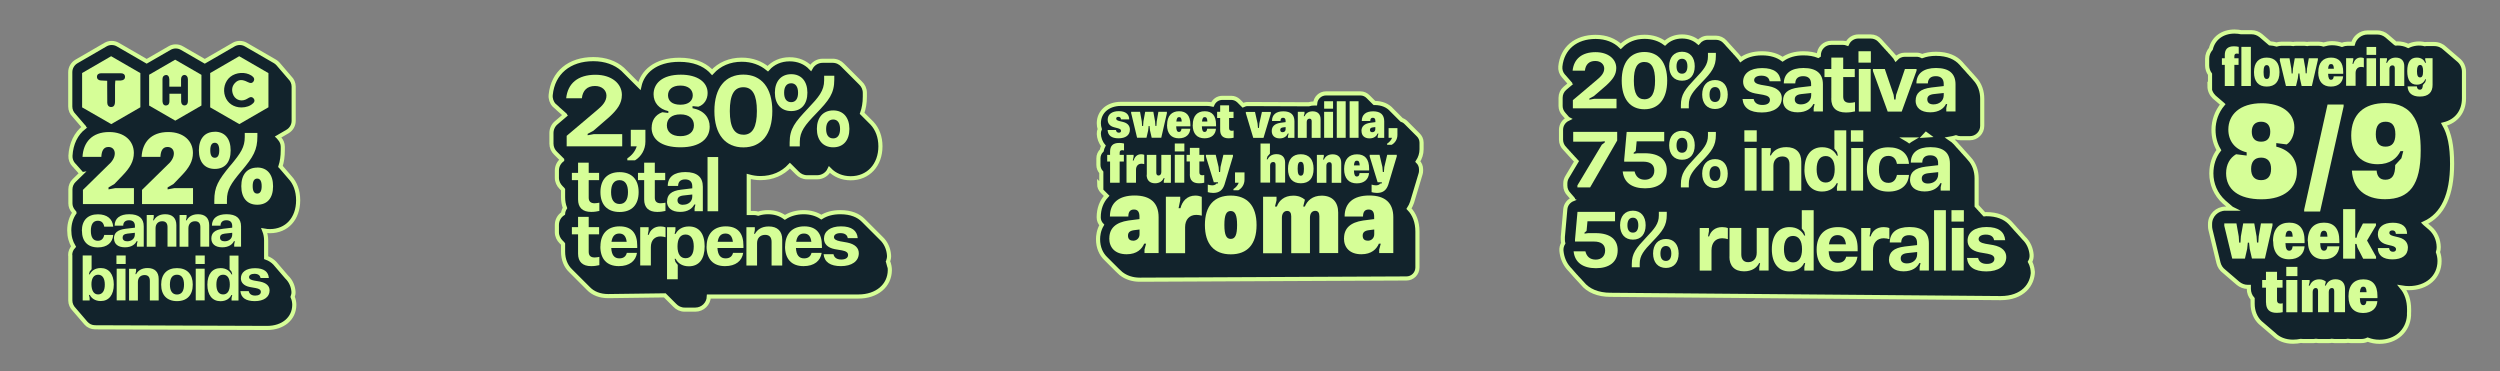 <?xml version="1.0" encoding="UTF-8"?>
<svg id="Capa_1" data-name="Capa 1" xmlns="http://www.w3.org/2000/svg" viewBox="0 0 302.95 44.99">
  <rect x="0" y="0" width="302.95" height="44.99" fill="#808080" stroke="none"/>
  <defs>
    <style>
      .cls-1 {
        fill: #12232c;
        stroke: #d6fe97;
        stroke-miterlimit: 10;
        stroke-width: .5px;
      }

      .cls-2 {
        fill: #d6fe97;
        stroke-width: 0px;
      }
    </style>
  </defs>
  <g>
    <path class="cls-1" d="m8.52,30.96v5.45c0,.42.18.8.46,1.08.02.02.04.05.06.07.02.02.04.05.06.07.02.02.04.05.06.07.02.02.04.05.06.07.02.02.04.05.06.07.02.02.04.05.06.07.02.02.04.05.06.07.02.02.04.05.06.07.02.02.04.05.06.07.02.02.04.05.06.07.02.02.04.05.06.07.02.02.04.05.06.07.02.02.04.05.06.07.02.02.04.05.06.07.02.02.04.05.06.07.02.02.04.05.06.07.02.02.04.05.06.07.02.02.04.05.06.07.02.02.04.05.06.07.02.02.04.05.06.07.02.02.04.05.06.07.02.02.04.05.06.07.02.02.04.05.06.07.02.02.04.05.06.07.27.3.66.49,1.1.49,0,0,20.31.08,20.85.08,1.92,0,3.28-1.14,3.29-2.79,0-.32-.06-.65-.2-.97.08-.21.12-.44.1-.67-.05-.6-.3-1.25-.82-1.74-.02-.02-.04-.05-.06-.07-.02-.02-.04-.05-.06-.07-.02-.02-.04-.05-.06-.07-.02-.02-.04-.05-.06-.07-.02-.02-.04-.05-.06-.07-.02-.02-.04-.05-.06-.07-.02-.02-.04-.05-.06-.07-.02-.02-.04-.05-.06-.07-.02-.02-.04-.05-.06-.07-.02-.02-.04-.05-.06-.07-.02-.02-.04-.05-.06-.07-.02-.02-.04-.05-.06-.07-.02-.02-.04-.05-.06-.07-.02-.02-.04-.05-.06-.07-.02-.02-.04-.05-.06-.07-.02-.02-.04-.05-.06-.07-.02-.02-.04-.05-.06-.07-.02-.02-.04-.05-.06-.07-.02-.02-.04-.05-.06-.07-.02-.02-.04-.05-.06-.07-.02-.02-.04-.05-.06-.07-.02-.02-.04-.05-.06-.07-.02-.02-.04-.05-.06-.07-.02-.02-.04-.05-.06-.07-.27-.28-.61-.51-1.05-.67v-2.08c0-.44-.08-.83-.22-1.19.22.04.44.06.68.06,2.04,0,3.42-1.5,3.42-3.74,0-1.16-.37-2.12-1-2.78-.02-.02-.04-.05-.06-.07-.02-.02-.04-.05-.06-.07-.02-.02-.04-.05-.06-.07-.02-.02-.04-.05-.06-.07-.02-.02-.04-.05-.06-.07-.02-.02-.04-.05-.06-.07-.02-.02-.04-.05-.06-.07-.02-.02-.04-.05-.06-.07-.02-.02-.04-.05-.06-.07-.02-.02-.04-.05-.06-.07-.02-.02-.04-.05-.06-.07-.02-.02-.04-.05-.06-.07-.02-.02-.04-.05-.06-.07-.02-.02-.04-.05-.06-.07-.02-.02-.04-.05-.06-.07-.02-.02-.04-.05-.06-.07-.02-.02-.04-.05-.06-.07-.02-.02-.04-.05-.06-.07-.02-.02-.04-.04-.06-.06.19-.59.28-1.23.28-1.99v-.4c0-.38-.15-.72-.39-.99-.02-.02-.04-.04-.06-.07-.02-.02-.04-.04-.06-.07-.01-.02-.03-.03-.05-.05l1.13-.66c.46-.27.75-.76.75-1.3v-4.14c0-.41-.17-.8-.46-1.08-.02-.02-.04-.05-.06-.07-.02-.02-.04-.05-.06-.07-.02-.02-.04-.05-.06-.07-.02-.02-.04-.05-.06-.07-.02-.02-.04-.05-.06-.07-.02-.02-.04-.05-.06-.07-.02-.02-.04-.05-.06-.07-.02-.02-.04-.05-.06-.07-.02-.02-.04-.05-.06-.07-.02-.02-.04-.05-.06-.07-.02-.02-.04-.05-.06-.07-.02-.02-.04-.05-.06-.07-.02-.02-.04-.05-.06-.07-.02-.02-.04-.05-.06-.07-.02-.02-.04-.05-.06-.07-.02-.02-.04-.05-.06-.07-.02-.02-.04-.05-.06-.07-.02-.02-.04-.05-.06-.07-.02-.02-.04-.05-.06-.07-.02-.02-.04-.05-.06-.07-.02-.02-.04-.05-.06-.07-.02-.02-.04-.05-.06-.07-.02-.02-.04-.05-.06-.07-.02-.02-.04-.05-.06-.07-.1-.11-.22-.21-.35-.29l-3.53-2.04c-.46-.27-1.04-.27-1.5,0l-3.49,2.02-2.77-1.6c-.46-.27-1.04-.27-1.5,0l-2.77,1.6-3.49-2.02c-.46-.27-1.04-.27-1.5,0l-3.52,2.04c-.46.27-.75.76-.75,1.3v4.16c0,.41.17.8.46,1.08.02.02.04.05.06.07.02.02.04.05.06.07.02.02.04.05.06.07.02.02.04.05.06.07.02.02.04.05.06.07.02.02.04.05.06.07.02.02.04.05.06.07.02.02.04.05.06.07.02.02.04.05.06.07.02.02.04.05.06.07.02.02.04.05.06.07.02.02.04.05.06.07.02.02.04.05.06.07.02.02.04.05.06.07.02.02.04.05.06.07.02.02.04.05.06.07.02.02.04.05.06.07.02.02.04.05.06.07.02.02.04.05.06.07.02.02.04.05.06.07,0,.01.02.02.03.03-.99.77-1.59,1.97-1.67,3.46-.02.41.13.81.41,1.11,0,0,.02.02.03.02.01.01.02.03.03.04,0,0,.02.02.03.02.01.01.02.03.03.04,0,0,.02.02.03.03.01.01.02.03.03.04,0,0,.02.02.03.03.01.01.02.03.03.04,0,0,.02.02.03.03.01.01.02.03.03.04,0,0,.02.02.03.02.01.01.02.03.03.04,0,0,.02.02.03.03.01.01.02.03.03.04,0,0,.02.02.03.03.01.01.02.03.03.04,0,0,.02.02.03.02.01.01.02.03.03.04,0,0,.02.02.03.03.01.01.02.03.03.04,0,0,.02.02.03.03.01.01.02.03.03.04,0,0,.02.02.03.03.01.01.02.03.03.04,0,0,.02.02.03.02.01.01.02.03.03.04,0,0,.02.02.03.03.01.01.02.03.03.04,0,0,.02.02.03.03.01.01.02.03.03.04,0,0,.02.02.03.02,0,0,0,0,0,0l-.89.87c-.29.28-.45.67-.45,1.07v1.69c0,.37.14.7.36.96.02.02.04.04.06.07.02.02.04.04.06.07,0,.01.02.02.02.03-.4.57-.64,1.3-.64,2.14,0,.76.19,1.42.52,1.97-.25.27-.41.63-.41,1.02Z"/>
    <path class="cls-1" d="m133.19,22.29c0,.35.15.67.37.9.02.02.04.04.06.06.02.02.04.04.06.06.02.02.04.04.06.06.02.02.04.04.06.06.02.02.04.04.06.06.02.02.04.04.06.06.02.02.04.04.06.06.02.02.04.04.06.06.02.02.04.04.06.06,0,0,0,0,0,0-.61.66-.96,1.53-.96,2.61,0,.36.14.68.37.92-.38.65-.45,1.32-.45,1.73,0,.99.36,1.81.97,2.38.02.02.04.04.06.06.02.02.04.04.06.06.02.02.04.04.06.06.02.02.04.04.06.06.02.02.04.04.06.06.02.02.04.04.06.06.02.02.04.04.06.06.02.02.04.04.06.06.02.02.04.04.06.06.02.02.04.04.06.06.02.02.04.04.06.06.02.02.04.04.06.06.02.02.04.04.06.06.02.02.04.04.06.06.02.02.04.04.06.06.02.02.04.04.06.06.02.02.04.04.06.06.02.02.04.04.06.06.02.02.04.04.06.06.02.02.04.04.06.06.02.02.04.04.06.06.02.02.04.04.06.06.02.02.04.04.06.06.04.05.09.09.14.13.08.08.17.16.26.24.02.02.04.03.06.05.58.45,1.35.72,2.25.72.57,0,32.31-.15,32.31-.15.73,0,1.33-.59,1.33-1.33v-4.35c0-1.17-.37-2.11-1.02-2.78.15-.23.27-.48.37-.77l1.03-3.43c.04-.12.06-.25.06-.38v-.19c0-.37-.15-.7-.39-.94.28-.43.45-.94.45-1.48v-.82c0-.38-.17-.72-.43-.96-.02-.02-.04-.04-.06-.06-.02-.02-.04-.04-.06-.06-.02-.02-.04-.04-.06-.06-.02-.02-.04-.04-.06-.06-.02-.02-.04-.04-.06-.06-.02-.02-.04-.04-.06-.06-.02-.02-.04-.04-.06-.06-.02-.02-.04-.04-.06-.06-.02-.02-.04-.04-.06-.06-.02-.02-.04-.04-.06-.06-.02-.02-.04-.04-.06-.06-.02-.02-.04-.04-.06-.06-.02-.02-.04-.04-.06-.06-.02-.02-.04-.04-.06-.06-.02-.02-.04-.04-.06-.06-.02-.02-.04-.04-.06-.06-.02-.02-.04-.04-.06-.06-.02-.02-.04-.04-.06-.06-.02-.02-.04-.04-.06-.06-.02-.02-.04-.04-.06-.06-.02-.02-.04-.04-.06-.06-.02-.02-.04-.04-.06-.06-.02-.02-.04-.04-.06-.06-.02-.02-.04-.04-.06-.06-.15-.16-.33-.27-.54-.34-.02-.02-.04-.03-.05-.05-.02-.02-.04-.04-.06-.06-.02-.02-.04-.04-.06-.06-.02-.02-.04-.04-.06-.06-.02-.02-.04-.04-.06-.06-.02-.02-.04-.04-.06-.06-.02-.02-.04-.04-.06-.06-.02-.02-.04-.04-.06-.06-.02-.02-.04-.04-.06-.06-.02-.02-.04-.04-.06-.06-.02-.02-.04-.04-.06-.06-.02-.02-.04-.04-.06-.06-.02-.02-.04-.04-.06-.06-.02-.02-.04-.04-.06-.06-.02-.02-.04-.04-.06-.06-.02-.02-.04-.04-.06-.06-.02-.02-.04-.04-.06-.06-.02-.02-.04-.04-.06-.06-.02-.02-.04-.04-.06-.06-.02-.02-.04-.04-.06-.06-.46-.54-1.19-.86-2.09-.86,0,0,0,0-.01,0-.01-.01-.03-.02-.04-.03-.02-.02-.04-.04-.06-.06-.02-.02-.04-.04-.06-.06-.02-.02-.04-.04-.06-.06-.02-.02-.04-.04-.06-.06-.02-.02-.04-.04-.06-.06-.02-.02-.04-.04-.06-.06-.02-.02-.04-.04-.06-.06-.02-.02-.04-.04-.06-.06-.02-.02-.04-.04-.06-.06-.02-.02-.04-.04-.06-.06-.02-.02-.04-.04-.06-.06-.02-.02-.04-.04-.06-.06-.24-.25-.57-.41-.94-.41h-4.17c-.7,0-1.26.54-1.32,1.22-.02,0-.05,0-.07,0-.25,0-.5.03-.72.1l-7.39-.03c-.2,0-.39.06-.56.14,0,0,0,0,0,0-.02-.02-.04-.05-.06-.06-.02-.02-.04-.05-.06-.06-.02-.02-.04-.05-.06-.06-.02-.02-.04-.05-.06-.06-.02-.02-.04-.05-.06-.06-.02-.02-.04-.05-.06-.06-.02-.02-.04-.05-.06-.06-.02-.02-.04-.05-.06-.06-.02-.02-.04-.05-.06-.06-.23-.21-.54-.35-.88-.35h-1.08c-.55,0-1,.33-1.21.81-.22-.05-.44-.08-.66-.08h-10.43c-1.57,0-2.67.97-2.67,2.35,0,.25.04.49.11.71-.08.18-.12.38-.11.58.02.49.19,1.01.55,1.44-.09.18-.16.36-.2.57-.25.24-.4.58-.4.95v.8c0,.35.13.66.35.9v1.67Z"/>
    <path class="cls-1" d="m267.74,10.42c0,.53.23,1.01.59,1.35.02.02.04.04.07.06.02.02.04.04.07.06.02.02.04.04.07.06.02.02.04.04.07.06.02.02.04.04.07.06.02.02.04.04.07.06.02.02.04.04.07.06.02.02.04.04.07.06.02.02.04.04.07.06.02.02.04.04.07.06.02.02.04.04.07.06.02.02.04.04.07.06.02.02.04.04.07.06.02.02.04.04.07.06.01.01.03.02.04.03-.74.89-1.12,1.99-1.12,3.09,0,.92.23,1.76.65,2.46-.59.77-.91,1.74-.91,2.83,0,1.26.5,2.51,1.53,3.45.02.02.04.04.07.06.02.02.04.04.07.06.02.02.04.04.07.06.02.02.04.04.07.06.02.02.04.04.07.06.02.02.04.04.07.06.02.02.04.04.07.06.02.02.04.04.07.06.02.02.04.04.07.06.02.02.04.04.07.06.02.02.04.04.07.06.02.02.04.04.07.06.02.02.04.04.07.06.01.01.02.02.04.03h-.78c-1.02,0-1.86.83-1.86,1.86v.26c0,.15.02.29.05.43l.97,4.01c.1.43.35.79.68,1.04.02.02.04.04.07.06.02.02.04.04.07.06.02.02.04.04.07.06.02.02.04.04.07.06.02.02.04.04.07.06.02.02.04.04.07.06.02.02.04.04.07.06.02.02.04.04.07.06.02.02.04.04.07.06.02.02.04.04.07.06.02.02.04.04.07.06.02.02.04.04.07.06.02.02.04.04.07.06.02.02.04.04.07.06.02.02.04.04.07.06.02.02.04.04.07.06.02.02.04.04.07.06.02.02.04.04.07.06.02.02.04.04.07.06.02.02.04.04.07.06.02.02.04.04.07.06.02.02.04.04.07.06.02.02.04.04.07.06.02.02.04.04.07.06.33.27.74.44,1.19.44h.13v.23c0,.47.17.9.46,1.22v.59c0,.95.34,1.74.92,2.29.02.02.04.04.07.06.02.02.04.04.07.06.02.02.04.04.07.06.02.02.04.04.07.06.02.02.04.04.07.06.02.02.04.04.07.06.02.02.04.04.07.06.02.02.04.04.07.06.02.02.04.04.07.06.02.02.04.04.07.06.02.02.04.04.07.06.02.02.04.04.07.06.02.02.04.04.07.06.02.02.04.04.07.06.02.02.04.04.07.06.02.02.04.04.07.06.02.02.04.04.07.06.02.02.04.04.07.06.02.02.04.04.07.06.02.02.04.04.07.06.02.02.04.04.07.06.02.02.04.04.07.06.02.02.04.04.07.06.02.02.04.04.07.06.55.55,1.34.87,2.29.87.35,0,.67-.04.96-.1.07,0,.15.02.22.02h1.34c.09,0,.18-.01.27-.03.09.01.18.03.27.03h1.31c.11,0,.22,0,.32-.03.11.02.21.03.32.03h1.3c.11,0,.22,0,.33-.03.11.02.22.03.33.03h1.31c.28,0,.53-.06.77-.17.43.16.91.26,1.43.26,1.99,0,3.46-1.31,3.58-3.18,0-.09,0-.18,0-.26,0-.07.01-.15.01-.22v-.26c0-1.09-.31-1.99-.85-2.65.25.04.52.07.82.07,2.19,0,3.72-1.35,3.72-3.29,0-.35-.06-.72-.19-1.08.06-.2.1-.4.09-.62-.02-.86-.36-1.71-1.06-2.31-.02-.02-.04-.04-.07-.06-.02-.02-.04-.04-.07-.06-.02-.02-.04-.04-.07-.06-.02-.02-.04-.04-.07-.06-.02-.02-.04-.04-.07-.06-.02-.02-.04-.04-.07-.06-.02-.02-.04-.04-.07-.06-.02-.02-.04-.04-.07-.06-.02-.02-.04-.04-.07-.06-.01-.01-.02-.02-.03-.03,2.22-1.02,3.34-3.42,3.34-7.19,0-2.16-.31-3.65-.97-4.8,1.47-.36,2.41-1.52,2.41-3.13v-3.24c0-.54-.23-1.02-.6-1.36-.02-.02-.04-.04-.07-.06-.02-.02-.04-.04-.07-.06-.02-.02-.04-.04-.07-.06-.02-.02-.04-.04-.07-.06-.02-.02-.04-.04-.07-.06-.02-.02-.04-.04-.07-.06-.02-.02-.04-.04-.07-.06-.02-.02-.04-.04-.07-.06-.02-.02-.04-.04-.07-.06-.02-.02-.04-.04-.07-.06-.02-.02-.04-.04-.07-.06-.02-.02-.04-.04-.07-.06-.02-.02-.04-.04-.07-.06-.02-.02-.04-.04-.07-.06-.02-.02-.04-.04-.07-.06-.02-.02-.04-.04-.07-.06-.02-.02-.04-.04-.07-.06-.02-.02-.04-.04-.07-.06-.02-.02-.04-.04-.07-.06-.02-.02-.04-.04-.07-.06-.02-.02-.04-.04-.07-.06-.02-.02-.04-.04-.07-.06-.02-.02-.04-.04-.07-.06-.02-.02-.04-.04-.07-.06-.34-.34-.8-.55-1.32-.55h-.89c-.09,0-.17,0-.26.02-.64-.16-1.36-.09-2,.21-.39-.19-.83-.3-1.31-.3-.07,0-.13.02-.2.02-.01,0-.02-.01-.03-.02-.02-.02-.04-.04-.07-.06-.02-.02-.04-.04-.07-.06-.02-.02-.04-.04-.07-.06-.02-.02-.04-.04-.07-.06-.02-.02-.04-.04-.07-.06-.02-.02-.04-.04-.07-.06-.02-.02-.04-.04-.07-.06-.02-.02-.04-.04-.07-.06-.02-.02-.04-.04-.07-.06-.02-.02-.04-.04-.07-.06-.02-.02-.04-.04-.07-.06-.02-.02-.04-.04-.07-.06-.02-.02-.04-.04-.07-.06-.02-.02-.04-.04-.07-.06-.02-.02-.04-.04-.07-.06-.32-.27-.72-.43-1.17-.43h-1.16c-.85,0-1.57.58-1.78,1.37h-.68c-.23,0-.45.05-.66.13-.36-.12-.75-.2-1.18-.2-.38,0-.72.07-1.05.16-.17-.05-.35-.09-.54-.09h-1.1c-.11,0-.22,0-.32.03-.11-.02-.21-.03-.32-.03h-1.06c-.11,0-.22,0-.32.03-.11-.02-.21-.03-.32-.03h-1.16c-.19,0-.37.04-.54.09-.25-.07-.52-.12-.81-.14-.01-.01-.03-.02-.04-.03-.02-.02-.04-.04-.07-.06-.02-.02-.04-.04-.07-.06-.02-.02-.04-.04-.07-.06-.02-.02-.04-.04-.07-.06-.02-.02-.04-.04-.07-.06-.02-.02-.04-.04-.07-.06-.02-.02-.04-.04-.07-.06-.02-.02-.04-.04-.07-.06-.02-.02-.04-.04-.07-.06-.02-.02-.04-.04-.07-.06-.02-.02-.04-.04-.07-.06-.02-.02-.04-.04-.07-.06-.02-.02-.04-.04-.07-.06-.02-.02-.04-.04-.07-.06-.02-.02-.04-.04-.07-.06-.32-.26-.71-.42-1.15-.42h-1.15s-.07,0-.11,0c-.21-.04-.49-.08-.79-.08-1.47,0-2.55.81-2.87,2.09-.28.32-.45.75-.45,1.21v.8c0,.4.13.78.35,1.08v1.48Z"/>
    <path class="cls-1" d="m107.6,31.68c.11-.25.16-.52.13-.79-.06-.72-.35-1.47-.96-2.03-.03-.03-.06-.06-.09-.09-.03-.03-.06-.06-.09-.09-.03-.03-.06-.06-.09-.09-.03-.03-.06-.06-.09-.09-.03-.03-.06-.06-.09-.09-.03-.03-.06-.06-.09-.09-.03-.03-.06-.06-.09-.09-.03-.03-.06-.06-.09-.09-.03-.03-.06-.06-.09-.09-.03-.03-.06-.06-.09-.09-.03-.03-.06-.06-.09-.09-.03-.03-.06-.06-.09-.09-.03-.03-.06-.06-.09-.09-.03-.03-.06-.06-.09-.09-.03-.03-.06-.06-.09-.09-.03-.03-.06-.06-.09-.09-.03-.03-.06-.06-.09-.09-.03-.03-.06-.06-.09-.09-.03-.03-.06-.06-.09-.09-.03-.03-.06-.06-.09-.09-.03-.03-.06-.06-.09-.09-.03-.03-.06-.06-.09-.09-.03-.03-.06-.06-.09-.09-.03-.03-.06-.06-.09-.09-.58-.59-1.48-.99-2.78-.99-.96,0-1.72.23-2.3.6-.59-.39-1.32-.6-2.16-.6s-1.64.23-2.26.63c-.54-.4-1.23-.63-2.04-.63-.42,0-.82.06-1.19.18-.16-.05-.32-.08-.5-.08h-.65v-4.43c.44.12.91.2,1.41.2,1.48,0,2.69-.55,3.58-1.5.02.02.04.04.07.06.03.03.06.06.09.09.03.03.06.06.09.09.03.03.06.06.09.09.03.03.06.06.09.09.03.03.06.06.09.09.03.03.06.06.09.09.03.03.06.06.09.09.03.03.06.06.09.09.03.03.06.06.09.09.3.32.72.53,1.2.53h1.23c.65,0,1.22-.38,1.48-.93.64.66,1.53,1.05,2.58,1.05,2.12,0,3.6-1.59,3.6-3.87,0-1.15-.38-2.12-1.03-2.81-.03-.03-.06-.06-.09-.09-.03-.03-.06-.06-.09-.09-.03-.03-.06-.06-.09-.09-.03-.03-.06-.06-.09-.09-.03-.03-.06-.06-.09-.09-.03-.03-.06-.06-.09-.09-.03-.03-.06-.06-.09-.09-.03-.03-.06-.06-.09-.09-.03-.03-.06-.06-.09-.09-.03-.03-.06-.06-.09-.09-.03-.03-.06-.06-.09-.09-.03-.03-.06-.06-.09-.09-.03-.03-.06-.06-.09-.09,0,0-.01-.01-.02-.02.21-.59.33-1.24.33-2.02v-.46c0-.47-.2-.9-.53-1.2-.03-.03-.06-.06-.09-.09-.03-.03-.06-.06-.09-.09-.03-.03-.06-.06-.09-.09-.03-.03-.06-.06-.09-.09-.03-.03-.06-.06-.09-.09-.03-.03-.06-.06-.09-.09-.03-.03-.06-.06-.09-.09-.03-.03-.06-.06-.09-.09-.03-.03-.06-.06-.09-.09-.03-.03-.06-.06-.09-.09-.03-.03-.06-.06-.09-.09-.03-.03-.06-.06-.09-.09-.03-.03-.06-.06-.09-.09-.03-.03-.06-.06-.09-.09-.03-.03-.06-.06-.09-.09-.03-.03-.06-.06-.09-.09-.03-.03-.06-.06-.09-.09-.03-.03-.06-.06-.09-.09-.03-.03-.06-.06-.09-.09-.03-.03-.06-.06-.09-.09-.03-.03-.06-.06-.09-.09-.03-.03-.06-.06-.09-.09-.03-.03-.06-.06-.09-.09-.03-.03-.06-.06-.09-.09-.3-.32-.72-.53-1.2-.53h-1.23c-.62,0-1.16.35-1.44.86-.63-.66-1.52-1.04-2.55-1.04-1.09,0-2.01.42-2.65,1.14-.84-.69-1.9-1.09-3.15-1.09-1.49,0-2.72.55-3.6,1.51-.07-.08-.15-.16-.23-.23-.8-.75-2.01-1.27-3.74-1.27-2.94,0-4.47,1.49-4.84,3.18-.02-.02-.03-.04-.05-.05-.03-.03-.05-.06-.09-.09-.03-.03-.05-.06-.09-.09-.03-.03-.05-.06-.09-.09-.03-.03-.05-.06-.09-.09-.03-.03-.05-.06-.09-.09-.03-.03-.05-.06-.09-.09-.03-.03-.05-.06-.09-.09-.03-.03-.05-.06-.09-.09-.03-.03-.05-.06-.09-.09-.03-.03-.05-.06-.09-.09-.03-.03-.05-.06-.09-.09-.03-.03-.05-.06-.09-.09-.03-.03-.05-.06-.09-.09-.03-.03-.05-.06-.09-.09-.03-.03-.05-.06-.09-.09-.03-.03-.05-.06-.09-.09-.03-.03-.05-.06-.09-.09-.03-.03-.05-.06-.09-.09-.03-.03-.05-.06-.09-.09-.03-.03-.05-.06-.09-.09-.03-.03-.05-.06-.09-.09-.03-.03-.05-.06-.09-.09-.86-.77-2.1-1.23-3.55-1.23-2.92,0-4.9,1.65-5.17,4.32-.05.46.1.92.41,1.26.02.02.05.04.07.06,0,0,.01.02.02.02.02.02.05.04.07.06,0,0,.01.02.02.02.02.02.05.04.07.06,0,0,.01.02.02.02.02.02.05.04.07.06,0,0,.01.02.02.02.02.02.05.04.07.06,0,0,.01.02.02.03.02.02.05.04.07.06,0,0,.01.02.02.02.02.02.05.04.07.06,0,0,.01.02.02.02.02.02.05.04.07.06,0,0,.01.02.02.02.02.02.05.04.07.06,0,0,.01.02.02.02.02.02.05.04.07.06,0,0,.01.02.02.02.02.02.05.04.07.06,0,0,.01.02.02.02.02.02.05.04.07.06,0,0,.01.02.02.02.02.02.05.04.07.06,0,0,.01.02.02.02.02.02.05.04.07.06,0,0,.01.02.02.02.02.02.05.04.07.06,0,0,0,.01.01.02l-1.08.92c-.37.31-.58.77-.58,1.25v1.28c0,.45.19.86.49,1.15.03.03.06.06.09.09.03.03.06.06.09.09.03.03.06.06.09.09.03.03.06.06.09.09.03.03.06.06.09.09.03.03.06.06.09.09.03.03.06.06.09.09.03.03.06.06.09.09.03.03.06.06.09.09,0,0,0,0,0,.01-.39.3-.64.76-.64,1.29v.88c0,.46.2.87.5,1.17.03.03.06.06.09.09.03.03.06.06.09.09.02.03.05.05.07.08v.92c0,.48.08.92.23,1.31-.12.2-.21.42-.23.67-.45.29-.75.8-.75,1.38v.88c0,.46.2.87.5,1.17.03.03.06.06.09.09.03.03.06.06.09.09.02.03.05.05.07.08v.92c0,.98.34,1.78.92,2.33.03.03.06.06.09.09.03.03.06.06.09.09.03.03.06.06.09.09.03.03.06.06.09.09.03.03.06.06.09.09.03.03.06.06.09.09.03.03.06.06.09.09.03.03.06.06.09.09.03.03.06.06.09.09.03.03.06.06.09.09.03.03.06.06.09.09.03.03.06.06.09.09.03.03.06.06.09.09.03.03.06.06.09.09.03.03.06.06.09.09.03.03.06.06.09.09.03.03.06.06.09.09.03.03.06.06.09.09.03.03.06.06.09.09.03.03.06.06.09.09.03.03.06.06.09.09.03.03.06.06.09.09.03.03.06.06.09.09.03.03.06.06.09.09.56.58,1.38.91,2.39.91l6.86-.09s.02.02.03.03c.03.03.06.06.09.09.03.03.06.06.09.09.03.03.06.06.09.09.03.03.06.06.09.09.03.03.06.06.09.09.03.03.06.06.09.09.03.03.06.06.09.09.03.03.06.06.09.09.03.03.06.06.09.09.03.03.06.06.09.09.03.03.06.06.09.09.03.03.06.06.09.09.03.03.06.06.09.09.3.32.72.53,1.2.53h1.3c.89,0,1.61-.71,1.64-1.59h18.13c2.22,0,3.78-1.31,3.8-3.19,0-.23-.03-.68-.26-1.17Z"/>
    <path class="cls-1" d="m246.33,33.03c0-.25-.04-.76-.33-1.3.15-.26.21-.56.19-.86-.06-.72-.35-1.47-.96-2.04-.02-.02-.04-.05-.07-.08-.02-.02-.04-.05-.07-.08-.02-.02-.04-.05-.07-.08-.02-.02-.04-.05-.07-.08-.02-.02-.04-.05-.07-.08-.02-.02-.04-.05-.07-.07-.02-.02-.04-.05-.07-.08-.02-.02-.04-.05-.07-.08-.02-.02-.04-.05-.07-.08-.02-.02-.04-.05-.07-.07-.02-.02-.04-.05-.07-.08-.02-.02-.04-.05-.07-.08-.02-.02-.04-.05-.07-.07-.02-.02-.04-.05-.07-.08-.02-.02-.04-.05-.07-.08-.02-.02-.04-.05-.07-.08-.02-.02-.04-.05-.07-.08-.02-.02-.04-.05-.07-.08-.02-.02-.04-.05-.07-.07-.02-.02-.04-.05-.07-.08-.02-.02-.04-.05-.07-.08-.02-.02-.04-.05-.07-.08-.02-.02-.04-.05-.07-.07-.02-.02-.04-.05-.07-.08-.6-.6-1.52-1.01-2.86-1.01-.08,0-.15.01-.22.02-.02-.02-.04-.04-.06-.06-.02-.03-.05-.05-.07-.08-.02-.03-.04-.05-.07-.07-.02-.03-.05-.05-.07-.08-.02-.03-.05-.05-.07-.08-.02-.03-.05-.05-.07-.08-.02-.03-.04-.05-.07-.07-.02-.03-.05-.05-.07-.08-.02-.03-.05-.05-.07-.08-.02-.03-.04-.05-.07-.07-.02-.03-.05-.05-.07-.08-.02-.03-.05-.05-.07-.08-.02-.03-.04-.05-.07-.07-.01-.01-.02-.03-.04-.05,0-.01,0-.02,0-.03v-3.29c0-.86-.27-1.74-.9-2.41-.02-.03-.05-.05-.07-.08-.02-.03-.05-.05-.07-.08-.02-.03-.05-.05-.07-.08-.02-.03-.05-.05-.07-.08-.02-.03-.05-.05-.07-.08-.02-.03-.05-.05-.07-.07-.02-.03-.05-.05-.07-.08-.02-.03-.05-.05-.07-.08-.02-.03-.05-.05-.07-.08-.02-.03-.05-.05-.07-.07-.02-.03-.05-.05-.07-.08-.02-.03-.05-.05-.07-.08-.02-.03-.05-.05-.07-.08-.02-.03-.05-.05-.07-.08-.02-.03-.05-.05-.07-.08-.02-.03-.05-.05-.07-.07-.02-.03-.05-.05-.07-.08-.02-.03-.05-.05-.07-.08-.02-.03-.05-.05-.07-.07-.02-.03-.05-.05-.07-.08-.02-.03-.05-.05-.07-.08-.02-.03-.05-.05-.07-.08-.02-.03-.05-.05-.07-.08-.02-.03-.05-.05-.07-.08-.18-.2-.39-.37-.63-.53.24-.04.48-.09.7-.16.18.07.37.11.57.11h1.12c.83,0,1.5-.67,1.5-1.5v-3.29c0-.86-.27-1.74-.9-2.41-.02-.03-.05-.05-.07-.08-.02-.03-.05-.05-.07-.08-.02-.03-.05-.05-.07-.08-.02-.03-.05-.05-.07-.08-.02-.03-.05-.05-.07-.08-.02-.03-.05-.05-.07-.07-.02-.03-.05-.05-.07-.08-.02-.03-.05-.05-.07-.08-.02-.03-.05-.05-.07-.08-.02-.03-.05-.05-.07-.07-.02-.03-.05-.05-.07-.08-.02-.03-.05-.05-.07-.08-.02-.03-.05-.05-.07-.08-.02-.03-.05-.05-.07-.08-.02-.03-.05-.05-.07-.08-.02-.03-.05-.05-.07-.07-.02-.03-.05-.05-.07-.08-.02-.03-.05-.05-.07-.08-.02-.03-.05-.05-.07-.07-.02-.03-.05-.05-.07-.08-.02-.03-.05-.05-.07-.08-.02-.03-.05-.05-.07-.08-.02-.03-.05-.05-.07-.08-.02-.03-.05-.05-.07-.08-.61-.68-1.58-1.15-3.03-1.15-.63,0-1.19.1-1.68.28-.2-.1-.43-.17-.67-.17h-1.41c-.42,0-.81.18-1.09.48-.07-.12-.16-.24-.26-.34-.02-.03-.05-.05-.07-.08-.02-.03-.05-.05-.07-.08-.02-.03-.04-.05-.07-.08-.02-.03-.05-.05-.07-.08-.02-.03-.05-.05-.07-.08-.02-.03-.04-.05-.07-.07-.02-.03-.05-.05-.07-.08-.02-.03-.05-.05-.07-.08-.02-.03-.05-.05-.07-.08-.02-.03-.04-.05-.07-.07-.02-.03-.05-.05-.07-.08-.02-.03-.05-.05-.07-.08-.02-.03-.04-.05-.07-.07-.02-.03-.05-.05-.07-.08-.02-.03-.05-.05-.07-.08-.02-.03-.04-.05-.07-.07-.02-.03-.05-.05-.07-.08-.02-.03-.05-.05-.07-.08-.02-.03-.04-.05-.07-.07-.02-.03-.05-.05-.07-.08-.02-.03-.05-.05-.07-.08-.02-.03-.05-.05-.07-.08-.02-.03-.04-.05-.07-.07-.02-.03-.05-.05-.07-.08-.27-.3-.67-.49-1.11-.49h-1.5c-.6,0-1.11.35-1.35.86-.16-.06-.32-.09-.5-.09h-1.44c-.83,0-1.5.67-1.5,1.5v.04s-.04.03-.06.04c-.5-.2-1.1-.31-1.81-.31-1.02,0-1.87.26-2.52.72-.59-.43-1.4-.72-2.5-.72s-1.97.3-2.57.75c-.07-.11-.14-.2-.23-.29-.02-.03-.05-.05-.07-.08-.02-.03-.05-.05-.07-.08-.02-.03-.04-.05-.07-.08-.02-.03-.05-.05-.07-.08-.02-.03-.05-.05-.07-.08-.02-.03-.04-.05-.07-.07-.02-.03-.05-.05-.07-.08-.02-.03-.05-.05-.07-.08-.02-.03-.05-.05-.07-.08-.02-.03-.04-.05-.07-.07-.02-.03-.05-.05-.07-.08-.02-.03-.05-.05-.07-.08-.02-.03-.04-.05-.07-.07-.02-.03-.05-.05-.07-.08-.02-.03-.05-.05-.07-.08-.02-.03-.04-.05-.07-.07-.02-.03-.05-.05-.07-.08-.02-.03-.05-.05-.07-.08-.02-.03-.04-.05-.07-.07-.02-.03-.05-.05-.07-.08-.02-.03-.05-.05-.07-.08-.02-.03-.05-.05-.07-.08-.02-.03-.04-.05-.07-.07-.02-.03-.05-.05-.07-.08-.27-.3-.67-.49-1.11-.49h-.96c-.47,0-.89.22-1.16.55-.52-.45-1.19-.7-1.97-.7-.84,0-1.55.3-2.08.81-.67-.5-1.51-.77-2.47-.77-1.18,0-2.16.42-2.88,1.15-.72-.71-1.78-1.14-3.04-1.14-2.41,0-4.05,1.37-4.28,3.58-.04.42.09.84.38,1.16.01.01.03.03.04.04,0,.01.02.02.03.04.01.01.03.03.04.04,0,.01.02.02.03.04.01.01.03.03.04.04,0,.01.02.02.03.04.01.01.03.03.04.04,0,.01.02.02.03.04.01.01.03.03.04.04,0,.01.02.02.03.04.01.01.03.03.04.04,0,.01.02.02.03.04.01.01.03.03.04.04,0,.01.02.02.03.04.01.01.03.03.04.04,0,.01.02.02.03.04.01.01.03.03.04.04,0,.01.02.02.03.04.01.01.03.03.04.04,0,.01.02.02.03.04.01.01.03.03.04.04,0,.01.02.02.03.04.01.01.03.03.04.04,0,0,0,.01.01.02l-.64.54c-.34.29-.53.7-.53,1.15v1c0,.37.14.7.37.96.02.03.05.05.07.08.02.03.05.05.07.08.02.03.05.05.07.08.02.03.05.05.07.08.02.03.05.05.07.08.02.03.05.05.07.08.02.03.05.05.07.08.01.01.02.03.04.04-.5.24-.85.73-.85,1.33v1.19c0,.43.18.81.46,1.08.02.03.05.05.07.08.02.03.05.05.07.08.02.03.04.05.07.07.02.03.05.05.07.08.02.03.05.05.07.08.02.03.05.05.07.08.02.03.04.05.07.07.02.03.05.05.07.08.02.03.05.05.07.08.02.03.04.05.07.07.02.03.05.05.07.08.02.03.05.05.07.08.02.03.04.05.07.07.02.03.05.05.07.08.02.03.05.05.07.08.02.03.04.05.07.07.02.03.05.05.07.08.02.03.04.05.07.07.02.03.05.05.07.08.02.03.04.05.07.08,0,0,0,0,.01.01l-1.14,1.91c-.14.23-.21.5-.21.77v.26c0,.41.17.77.43,1.04.02.03.05.05.07.08.02.03.05.05.07.08.02.03.05.05.07.08.02.03.05.05.07.08.02.03.05.05.07.08.02.03.05.05.07.08.02.03.05.05.07.08,0,.01.01.02.02.03-.51.2-.89.65-.94,1.22l-.3,3.36s0,.09,0,.13v.24c0,.14.02.27.05.39-.17.28-.25.61-.22.94.08.83.38,1.52.84,2.06.02.03.05.05.07.08.02.03.05.05.07.08.02.03.05.05.07.07.02.03.05.05.07.08.02.03.05.05.07.08.02.03.05.05.07.08.02.03.05.05.07.08.02.03.05.05.07.08.02.03.05.05.07.08.02.03.05.05.07.08.02.03.05.05.07.08.02.03.05.05.07.08.02.03.05.05.07.07.02.03.05.05.07.08.02.03.05.05.07.08.02.03.05.05.07.07.02.03.05.05.07.08.02.03.05.05.07.07.02.03.05.05.07.08.02.03.05.05.07.07.02.03.05.05.07.08.02.03.05.05.07.08.02.03.05.05.07.07.02.03.05.05.07.08.72.9,1.91,1.4,3.42,1.4l47.28.4c2.68,0,3.89-1.62,3.91-3.24Zm-15.27-16.13h.6c-.1.06-.21.11-.3.18-.09-.07-.2-.12-.3-.18Zm2.27-.53s.06-.06.09-.1c.04.03.09.06.13.09-.07,0-.15,0-.22.01Z"/>
  </g>
  <g>
    <path class="cls-2" d="m13.47,6.81c-1.19.69-2.36,1.36-3.52,2.04v4.16c1.18.68,2.35,1.36,3.53,2.03,1.2-.7,2.37-1.37,3.53-2.04v-4.14c-1.17-.68-2.34-1.35-3.53-2.04Zm1.22,2.95c-.21.01-.43,0-.71,0-.02.22-.04.39-.04.57,0,.62,0,1.24,0,1.86,0,.13,0,.27-.03.4-.05.25-.21.39-.46.38-.3-.02-.44-.22-.45-.51,0-.65,0-1.31-.01-1.96,0-.22,0-.43,0-.71-.32-.01-.55-.02-.78-.04-.26-.02-.46-.16-.46-.44,0-.28.2-.42.46-.43.82-.01,1.64-.01,2.46,0,.26,0,.47.13.48.41.01.31-.2.44-.48.46Z"/>
    <path class="cls-2" d="m28.99,6.81c-1.19.69-2.36,1.36-3.52,2.04v4.16c1.18.68,2.35,1.36,3.53,2.03,1.2-.7,2.37-1.37,3.53-2.04v-4.14c-1.17-.68-2.34-1.35-3.53-2.04Zm1.66,5.72c-.3.3-.82.49-1.39.49-.93,0-1.69-.51-1.98-1.34-.3-.85-.04-1.83.63-2.37.7-.56,1.81-.63,2.55-.16.33.21.42.45.27.7-.16.25-.38.27-.74.08-.6-.31-1.05-.31-1.44.05-.41.38-.51.85-.34,1.38.22.68.9.99,1.57.7.14-.06.26-.15.39-.22.23-.13.43-.09.58.11.16.21.09.41-.09.58Z"/>
    <path class="cls-2" d="m21.23,7.23c-1.07.62-2.12,1.22-3.16,1.83v3.73c1.06.61,2.11,1.22,3.17,1.83,1.08-.63,2.13-1.23,3.17-1.83v-3.72c-1.05-.61-2.1-1.22-3.17-1.83Zm1.13,5.55c-.24,0-.4-.18-.41-.49-.01-.3,0-.6,0-.93h-1.42c0,.31,0,.61,0,.91,0,.28-.1.48-.4.51-.25.03-.43-.17-.44-.51,0-.89,0-1.78,0-2.67,0-.28.12-.47.4-.51.25-.03.42.18.43.52,0,.28,0,.57,0,.89h1.42c0-.32,0-.62,0-.92.01-.31.18-.5.41-.5.23,0,.41.19.42.5,0,.9,0,1.81,0,2.71,0,.31-.18.49-.42.49Z"/>
    <g>
      <path class="cls-2" d="m9.92,27.97c0-1.26.7-2,1.95-2,1.08,0,1.78.54,1.85,1.5h-1.09c-.08-.47-.34-.72-.77-.72-.56,0-.85.42-.85,1.22s.29,1.21.85,1.21c.42,0,.68-.25.77-.71h1.09c-.07.94-.75,1.51-1.85,1.51-1.25,0-1.94-.74-1.94-2.01Z"/>
      <path class="cls-2" d="m13.81,28.9c0-.65.39-1.06,1.43-1.18l1.11-.13v-.2c0-.46-.25-.7-.71-.7s-.7.24-.71.66h-1.04c0-.91.66-1.39,1.77-1.39,1.19,0,1.76.51,1.76,1.48v2.45h-.83v-.3l.08-.36h-.11c-.19.38-.62.74-1.42.74-.86,0-1.32-.42-1.32-1.07Zm1.61.34c.53,0,.92-.33.92-.82v-.21l-.9.1c-.42.05-.58.22-.58.48,0,.29.2.45.56.45Z"/>
      <path class="cls-2" d="m17.8,26.05h.83v.29l-.08.36h.09c.2-.39.63-.74,1.38-.74.88,0,1.35.48,1.35,1.32v2.61h-1.07v-2.38c0-.46-.22-.7-.64-.7-.48,0-.81.31-.81.85v2.24h-1.07v-3.84Z"/>
      <path class="cls-2" d="m21.78,26.05h.83v.29l-.08.36h.09c.2-.39.63-.74,1.38-.74.88,0,1.35.48,1.35,1.32v2.61h-1.07v-2.38c0-.46-.22-.7-.64-.7-.48,0-.81.31-.81.85v2.24h-1.07v-3.84Z"/>
      <path class="cls-2" d="m25.61,28.9c0-.65.39-1.06,1.43-1.18l1.1-.13v-.2c0-.46-.25-.7-.71-.7s-.7.24-.71.66h-1.04c0-.91.66-1.39,1.77-1.39,1.19,0,1.76.51,1.76,1.48v2.45h-.83v-.3l.08-.36h-.11c-.19.38-.62.74-1.42.74-.86,0-1.32-.42-1.32-1.07Zm1.61.34c.53,0,.92-.33.92-.82v-.21l-.9.1c-.42.05-.58.22-.58.48,0,.29.21.45.56.45Z"/>
      <path class="cls-2" d="m10.88,35.74h-.1l.08.36v.31h-.84v-5.45h1.08v1.66l-.24.3-.08.32h.1c.2-.4.62-.76,1.32-.76.98,0,1.59.73,1.59,2s-.61,2-1.58,2c-.71,0-1.14-.36-1.33-.75Zm1.01-.06c.52,0,.82-.45.81-1.2,0-.73-.28-1.19-.81-1.19s-.82.45-.81,1.19c.02.75.29,1.2.81,1.2Z"/>
      <path class="cls-2" d="m14.11,30.96h1.12v1.03h-1.12v-1.03Zm.03,1.6h1.07v3.84h-1.07v-3.84Z"/>
      <path class="cls-2" d="m15.66,32.57h.83v.29l-.08.36h.09c.2-.39.63-.74,1.38-.74.88,0,1.35.48,1.35,1.32v2.61h-1.07v-2.38c0-.46-.22-.7-.64-.7-.48,0-.81.31-.81.85v2.24h-1.07v-3.84Z"/>
      <path class="cls-2" d="m19.53,34.49c0-1.26.7-2,1.92-2s1.91.74,1.91,2-.68,2-1.91,2-1.92-.74-1.92-2Zm1.92,1.2c.57,0,.85-.44.85-1.2s-.28-1.2-.85-1.2-.86.42-.86,1.2.3,1.2.86,1.2Z"/>
      <path class="cls-2" d="m23.69,30.96h1.12v1.03h-1.12v-1.03Zm.03,1.6h1.08v3.84h-1.08v-3.84Z"/>
      <path class="cls-2" d="m25.13,34.49c0-1.27.61-2,1.6-2,.7,0,1.13.36,1.32.76h.09l-.08-.32-.24-.3v-1.66h1.08v5.45h-.84v-.31l.08-.36h-.1c-.19.39-.61.75-1.32.75-.98,0-1.59-.73-1.59-2Zm1.91,1.19c.51,0,.81-.42.81-1.2s-.3-1.19-.81-1.19c-.54,0-.82.43-.82,1.19s.28,1.2.82,1.2Z"/>
      <path class="cls-2" d="m29.13,35.28h1.01c.07.33.33.54.79.54.41,0,.68-.16.68-.45,0-.24-.18-.38-.61-.46l-.73-.13c-.71-.14-1.08-.53-1.08-1.05,0-.74.62-1.23,1.71-1.23s1.62.43,1.68,1.19h-1.01c-.05-.32-.29-.51-.74-.51-.41,0-.65.17-.65.4,0,.22.2.34.62.42l.7.12c.83.17,1.17.57,1.17,1.08,0,.81-.72,1.29-1.79,1.29s-1.67-.39-1.75-1.21Z"/>
    </g>
    <g>
      <path class="cls-2" d="m10.04,23.02l3.05-2.99c.49-.42.82-.92.82-1.44,0-.41-.25-.78-.77-.78-.6,0-.83.5-.86,1.2h-2.28c.09-1.74,1.13-3.01,3.23-3.01,1.88,0,2.99,1.1,2.99,2.53,0,1-.46,1.8-1.38,2.75l-.98,1.02-.71.41v.24l.81-.15h2.27v1.93h-6.18v-1.69Z"/>
      <path class="cls-2" d="m17.2,23.02l3.05-2.99c.49-.42.82-.92.82-1.44,0-.41-.25-.78-.77-.78-.6,0-.83.5-.86,1.2h-2.28c.09-1.74,1.13-3.01,3.23-3.01,1.88,0,2.99,1.1,2.99,2.53,0,1-.46,1.8-1.38,2.75l-.98,1.02-.71.41v.24l.81-.15h2.27v1.93h-6.18v-1.69Z"/>
      <path class="cls-2" d="m26.03,15.96c1.22,0,1.92.85,1.92,2.27s-.68,2.24-1.92,2.24-1.93-.85-1.93-2.25.7-2.25,1.93-2.25Zm0,3.16c.35,0,.54-.29.54-.9s-.19-.92-.54-.92-.55.29-.55.91.19.91.55.91Zm1.9.93c1.26-1.51,1.73-2.23,1.73-3.45v-.49h1.53v.4c0,1.64-.46,2.48-1.97,4.26-1.25,1.49-1.72,2.23-1.72,3.45v.49h-1.53v-.41c0-1.64.45-2.43,1.95-4.25Zm3.24.25c1.22,0,1.92.85,1.92,2.27s-.68,2.24-1.92,2.24-1.93-.85-1.93-2.25.7-2.25,1.93-2.25Zm0,3.16c.35,0,.54-.29.54-.9s-.19-.92-.54-.92-.55.29-.55.91.19.91.55.91Z"/>
    </g>
  </g>
  <g>
    <g>
      <path class="cls-2" d="m134.43,28.88c0-1.21.76-1.93,2.32-2.16l1.33-.17v-.29c0-.56-.19-.87-.67-.87s-.68.31-.68.85h-2.23c0-1.67,1.09-2.55,2.99-2.55s2.91.88,2.91,2.63v4.35h-1.71v-.43l.19-.71h-.23c-.27.64-.88,1.28-2.12,1.28-1.41,0-2.11-.81-2.11-1.93Zm2.87.29c.45,0,.79-.31.79-.79v-.57l-.71.09c-.53.08-.69.33-.69.65,0,.41.21.61.61.61Z"/>
      <path class="cls-2" d="m141.29,23.84h1.73v.43l-.2.96h.23c.2-.83.79-1.53,1.81-1.53.28,0,.57.07.77.15v2.28c-.21-.05-.44-.09-.67-.09-.81,0-1.35.55-1.35,1.49v3.15h-2.33v-6.83Z"/>
      <path class="cls-2" d="m146.01,27.27c0-2.35,1.13-3.57,3.13-3.57s3.13,1.23,3.13,3.57-1.12,3.55-3.13,3.55-3.13-1.24-3.13-3.55Zm3.13,1.68c.55,0,.77-.49.77-1.69s-.24-1.69-.77-1.69-.77.45-.77,1.69.25,1.69.77,1.69Z"/>
      <path class="cls-2" d="m153.05,23.84h1.64v.44l-.19.75h.23c.24-.68.85-1.32,1.99-1.32.63,0,1.07.2,1.41.49l-.21.83h.2c.28-.69.91-1.32,2.04-1.32,1.28,0,2,.77,2,2.04v4.92h-2.28v-4.47c0-.41-.16-.65-.49-.65-.39,0-.65.29-.65.83v4.3h-2.27v-4.47c0-.41-.16-.65-.49-.65-.37,0-.64.29-.64.83v4.3h-2.28v-6.83Z"/>
      <path class="cls-2" d="m162.87,28.88c0-1.21.76-1.93,2.32-2.16l1.33-.17v-.29c0-.56-.19-.87-.67-.87s-.68.31-.68.85h-2.23c0-1.67,1.09-2.55,2.99-2.55s2.91.88,2.91,2.63v4.35h-1.71v-.43l.19-.71h-.23c-.27.64-.88,1.28-2.12,1.28-1.41,0-2.11-.81-2.11-1.93Zm2.87.29c.45,0,.79-.31.79-.79v-.57l-.71.09c-.53.08-.69.33-.69.65,0,.41.21.61.61.61Z"/>
    </g>
    <g>
      <path class="cls-2" d="m134.22,15.75h1.01c.03.21.15.33.35.33.17,0,.27-.09.27-.22,0-.17-.13-.25-.39-.32l-.42-.11c-.57-.14-.81-.49-.81-.93,0-.63.5-1.03,1.34-1.03s1.26.37,1.27,1h-1c-.01-.21-.13-.31-.31-.31-.17,0-.27.07-.27.21,0,.16.13.23.39.3l.45.11c.66.17.82.58.82.92,0,.69-.53,1.06-1.38,1.06s-1.29-.35-1.32-1.01Z"/>
      <path class="cls-2" d="m137.07,13.74v-.19h1.08l.21,1.16.04.56h.12l.04-.56.21-1.16h.99l.21,1.16.04.55h.12l.04-.55.2-1.16h1.03v.18l-.68,2.96h-1.16l-.2-.87-.06-.55h-.11l-.06.55-.2.87h-1.14l-.71-2.96Z"/>
      <path class="cls-2" d="m141.43,15.14c0-1.11.56-1.66,1.45-1.66s1.37.53,1.37,1.62v.21h-1.72c.02.51.12.68.34.68.2,0,.28-.15.3-.39h1.07c-.04.67-.5,1.16-1.39,1.16s-1.43-.55-1.43-1.62Zm1.77-.41c-.02-.39-.11-.54-.31-.54s-.3.13-.34.54h.65Z"/>
      <path class="cls-2" d="m144.54,15.14c0-1.11.56-1.66,1.45-1.66s1.37.53,1.37,1.62v.21h-1.72c.02.51.12.68.34.68.2,0,.28-.15.3-.39h1.07c-.04.67-.5,1.16-1.39,1.16s-1.43-.55-1.43-1.62Zm1.77-.41c-.02-.39-.11-.54-.31-.54s-.3.13-.34.54h.65Z"/>
      <path class="cls-2" d="m147.86,15.76v-1.46h-.37v-.75h.37v-.79h1.08v.79h.54v.75h-.54v1.22c0,.22.1.33.34.33.08,0,.15-.02.21-.03v.87c-.15.04-.36.07-.6.07-.69,0-1.03-.34-1.03-1Z"/>
      <path class="cls-2" d="m150.97,13.74v-.18h1.11l.31,1.39.05.55h.12l.05-.55.31-1.39h1.08v.18l-.89,2.97h-1.24l-.89-2.96Z"/>
      <path class="cls-2" d="m154.11,15.88c0-.56.35-.89,1.07-1l.61-.08v-.13c0-.26-.09-.4-.31-.4s-.31.14-.31.39h-1.03c0-.77.5-1.17,1.38-1.17s1.34.41,1.34,1.21v2.01h-.79v-.2l.09-.33h-.1c-.12.3-.41.59-.98.59-.65,0-.97-.37-.97-.89Zm1.32.14c.21,0,.36-.14.36-.36v-.26l-.33.04c-.25.04-.32.15-.32.3,0,.19.1.28.28.28Z"/>
      <path class="cls-2" d="m157.28,13.55h.8v.2l-.09.33h.1c.13-.31.43-.59.98-.59.63,0,.96.37.96.96v2.26h-1.08v-2.02c0-.2-.09-.31-.26-.31-.2,0-.34.15-.34.39v1.94h-1.08v-3.15Z"/>
      <path class="cls-2" d="m160.46,12.27h1.08v.9h-1.08v-.9Zm0,1.28h1.08v3.15h-1.08v-3.15Z"/>
      <path class="cls-2" d="m161.99,12.27h1.08v4.43h-1.08v-4.43Z"/>
      <path class="cls-2" d="m163.55,12.27h1.08v4.43h-1.08v-4.43Z"/>
      <path class="cls-2" d="m164.98,15.88c0-.56.35-.89,1.07-1l.62-.08v-.13c0-.26-.09-.4-.31-.4s-.31.14-.31.39h-1.03c0-.77.5-1.17,1.38-1.17s1.34.41,1.34,1.21v2.01h-.79v-.2l.09-.33h-.1c-.12.3-.41.59-.98.59-.65,0-.97-.37-.97-.89Zm1.32.14c.21,0,.36-.14.36-.36v-.26l-.33.04c-.25.04-.32.15-.32.3,0,.19.1.28.28.28Z"/>
      <path class="cls-2" d="m168.68,16.7h-.41v-1.17h1.07v.82c0,.54-.3.98-.7,1.2h-.55v-.14c.26-.17.5-.42.6-.71Z"/>
    </g>
    <g>
      <path class="cls-2" d="m135.63,17.32c.22,0,.43.03.58.07v.84c-.07-.01-.15-.03-.22-.03-.22,0-.31.11-.31.33v.24h.51v.8h-.51v2.57h-1.16v-2.57h-.35v-.8h.35v-.38c0-.71.33-1.07,1.11-1.07Z"/>
      <path class="cls-2" d="m136.51,18.77h.86v.21l-.1.47h.11c.1-.41.39-.76.9-.76.14,0,.28.03.38.07v1.13c-.11-.03-.22-.05-.33-.05-.4,0-.67.27-.67.74v1.56h-1.15v-3.38Z"/>
      <path class="cls-2" d="m138.97,21.18v-2.41h1.15v2.16c0,.21.09.34.27.34.2,0,.34-.16.34-.42v-2.08h1.16v3.38h-.86v-.21l.09-.36h-.1c-.15.33-.47.63-1.05.63-.67,0-1.02-.4-1.02-1.03Z"/>
      <path class="cls-2" d="m142.36,17.39h1.16v.96h-1.16v-.96Zm0,1.37h1.15v3.38h-1.15v-3.38Z"/>
      <path class="cls-2" d="m144.19,21.13v-1.56h-.4v-.8h.4v-.85h1.15v.85h.58v.8h-.58v1.31c0,.24.11.36.36.36.09,0,.16-.02.23-.03v.93c-.16.05-.39.07-.64.07-.74,0-1.11-.36-1.11-1.08Z"/>
      <path class="cls-2" d="m146.36,23.29v-.92c.16.05.35.09.53.09.19,0,.34-.05.45-.14l.03-.06.23-.04v-.13h-.51l-.96-3.13v-.2h1.19l.35,1.48.05.6h.13l.05-.6.35-1.48h1.16v.19l-1.03,3.43c-.23.68-.65,1-1.37,1-.27,0-.5-.05-.67-.1Z"/>
      <path class="cls-2" d="m150.1,22.14h-.44v-1.25h1.15v.88c0,.58-.32,1.05-.75,1.29h-.59v-.15c.28-.18.53-.46.64-.77Z"/>
      <path class="cls-2" d="m152.73,17.39h1.16v1.23l-.3.34-.09.35h.11c.15-.33.48-.63,1.08-.63.68,0,1.04.39,1.04,1.02v2.43h-1.16v-2.17c0-.21-.09-.33-.28-.33-.22,0-.38.15-.38.42v2.08h-1.16v-4.75Z"/>
      <path class="cls-2" d="m156.08,20.46c0-1.16.56-1.77,1.55-1.77s1.55.61,1.55,1.77-.55,1.75-1.55,1.75-1.55-.61-1.55-1.75Zm1.55.83c.27,0,.38-.24.38-.84s-.12-.84-.38-.84-.38.22-.38.84.13.84.38.84Z"/>
      <path class="cls-2" d="m159.56,18.77h.86v.21l-.09.35h.11c.14-.33.46-.63,1.06-.63.67,0,1.03.4,1.03,1.03v2.42h-1.15v-2.16c0-.22-.1-.34-.28-.34-.22,0-.37.16-.37.42v2.08h-1.15v-3.38Z"/>
      <path class="cls-2" d="m162.88,20.48c0-1.19.6-1.78,1.56-1.78s1.47.57,1.47,1.74v.22h-1.84c.02.55.13.73.36.73.21,0,.3-.16.32-.42h1.15c-.05.72-.54,1.25-1.49,1.25s-1.53-.59-1.53-1.74Zm1.89-.44c-.02-.42-.12-.57-.34-.57s-.32.14-.36.57h.7Z"/>
      <path class="cls-2" d="m166.21,23.29v-.92c.16.05.35.09.53.09.19,0,.34-.05.45-.14l.03-.06.23-.04v-.13h-.51l-.96-3.13v-.2h1.19l.35,1.48.05.6h.13l.05-.6.35-1.48h1.16v.19l-1.03,3.43c-.23.68-.65,1-1.37,1-.27,0-.5-.05-.67-.1Z"/>
    </g>
  </g>
  <g>
    <g>
      <path class="cls-2" d="m269.76,20.98c0-1.05.46-1.85,1.21-2.29l1.28.16v-.39c-1.41-.34-2.22-1.37-2.22-2.76,0-1.78,1.36-3.19,4.06-3.19,2.29,0,3.94,1.08,3.94,2.93,0,.9-.38,1.72-.93,2.06l-1.26-.16v.43c1.6.39,2.5,1.49,2.5,3.03,0,1.98-1.49,3.35-4.29,3.35s-4.29-1.21-4.29-3.16Zm4.24.85c.79,0,1.21-.47,1.21-1.36s-.42-1.37-1.21-1.37-1.21.49-1.21,1.37.42,1.36,1.21,1.36Zm0-4.66c.75,0,1.11-.44,1.11-1.21s-.38-1.21-1.11-1.21-1.13.44-1.13,1.21.38,1.21,1.13,1.21Z"/>
      <path class="cls-2" d="m279.22,25.4l2.83-12.73h1.95v.23l-2.85,12.73h-1.93v-.23Z"/>
      <path class="cls-2" d="m285.01,20.67h2.99c.05.69.38,1.11,1.06,1.11.83,0,1.19-.56,1.19-1.78l.75-.82.23-.87h-.34c-.42.87-1.28,1.59-2.75,1.59-1.95,0-3.22-1.18-3.22-3.48,0-2.57,1.55-3.93,4.15-3.93,1.6,0,2.8.56,3.52,1.82.57.97.75,2.29.75,3.93,0,4.15-1.34,5.9-4.33,5.9-2.36,0-3.88-1.24-4.01-3.47Zm4.07-2.9c.8,0,1.19-.49,1.19-1.5,0-1.08-.43-1.52-1.18-1.52-.8,0-1.19.47-1.19,1.52s.41,1.5,1.18,1.5Z"/>
    </g>
    <g>
      <path class="cls-2" d="m269.54,27.33v-.26h1.47l.28,1.57.05.76h.16l.05-.76.28-1.57h1.34l.28,1.57.05.75h.16l.05-.75.27-1.57h1.4v.25l-.92,4.01h-1.57l-.27-1.17-.08-.75h-.15l-.08.75-.27,1.18h-1.54l-.97-4.01Z"/>
      <path class="cls-2" d="m275.44,29.23c0-1.51.76-2.25,1.97-2.25s1.86.72,1.86,2.2v.28h-2.32c.02.69.17.92.46.92.27,0,.38-.21.41-.53h1.45c-.06.91-.68,1.57-1.88,1.57s-1.93-.74-1.93-2.2Zm2.39-.55c-.03-.53-.15-.72-.42-.72s-.41.17-.46.72h.88Z"/>
      <path class="cls-2" d="m279.65,29.23c0-1.51.76-2.25,1.97-2.25s1.86.72,1.86,2.2v.28h-2.32c.02.69.17.92.46.92.27,0,.38-.21.41-.53h1.45c-.06.91-.68,1.57-1.88,1.57s-1.93-.74-1.93-2.2Zm2.39-.55c-.03-.53-.15-.72-.42-.72s-.41.17-.46.72h.88Z"/>
      <path class="cls-2" d="m283.95,25.34h1.46v3.47h.16l.12-.46.65-1.27h1.58v.25l-1.08,1.82,1.09,1.95v.25h-1.56l-.69-1.34-.12-.45h-.16v1.79h-1.46v-6Z"/>
      <path class="cls-2" d="m288.14,30.06h1.37c.03.29.2.45.47.45.23,0,.37-.12.37-.3,0-.23-.17-.34-.52-.43l-.58-.14c-.77-.19-1.1-.67-1.1-1.26,0-.85.67-1.39,1.82-1.39s1.71.51,1.72,1.35h-1.36c-.02-.29-.17-.42-.42-.42-.22,0-.37.1-.37.28,0,.22.18.32.52.41l.61.15c.9.22,1.12.79,1.12,1.24,0,.93-.72,1.43-1.87,1.43s-1.75-.48-1.78-1.37Z"/>
    </g>
    <g>
      <path class="cls-2" d="m274.59,36.67v-1.81h-.46v-.93h.46v-.99h1.34v.99h.67v.93h-.67v1.52c0,.27.13.41.42.41.1,0,.19-.02.27-.04v1.08c-.19.05-.45.08-.74.08-.86,0-1.28-.42-1.28-1.25Z"/>
      <path class="cls-2" d="m277.05,32.34h1.35v1.12h-1.35v-1.12Zm0,1.59h1.34v3.91h-1.34v-3.91Z"/>
      <path class="cls-2" d="m278.94,33.93h.94v.25l-.11.43h.13c.14-.39.49-.76,1.14-.76.36,0,.61.11.81.28l-.12.47h.12c.16-.4.52-.76,1.17-.76.73,0,1.15.44,1.15,1.17v2.82h-1.31v-2.56c0-.24-.09-.37-.28-.37-.22,0-.38.17-.38.47v2.46h-1.3v-2.56c0-.24-.09-.37-.28-.37-.21,0-.37.17-.37.47v2.46h-1.31v-3.91Z"/>
      <path class="cls-2" d="m284.59,35.91c0-1.38.7-2.06,1.8-2.06s1.71.66,1.71,2.02v.26h-2.13c.02.63.15.85.42.85.24,0,.35-.19.37-.49h1.33c-.05.83-.63,1.44-1.73,1.44s-1.77-.68-1.77-2.02Zm2.19-.5c-.02-.49-.14-.67-.39-.67s-.37.16-.42.67h.81Z"/>
    </g>
    <g>
      <path class="cls-2" d="m270.71,5.61c.22,0,.43.03.58.07v.84c-.07-.01-.14-.03-.22-.03-.22,0-.31.1-.31.33v.24h.51v.8h-.51v2.56h-1.16v-2.56h-.35v-.8h.35v-.38c0-.7.33-1.07,1.11-1.07Zm.9.07h1.15v4.74h-1.15v-4.74Z"/>
      <path class="cls-2" d="m273.14,8.74c0-1.16.56-1.76,1.54-1.76s1.55.6,1.55,1.76-.55,1.75-1.55,1.75-1.54-.61-1.54-1.75Zm1.54.83c.27,0,.38-.24.38-.84s-.12-.84-.38-.84c-.25,0-.38.22-.38.84s.12.84.38.84Z"/>
      <path class="cls-2" d="m276.28,7.26v-.2h1.16l.22,1.24.04.6h.12l.04-.6.22-1.24h1.06l.22,1.24.04.59h.12l.04-.59.22-1.24h1.1v.2l-.73,3.16h-1.24l-.21-.93-.06-.59h-.12l-.07.59-.22.93h-1.22l-.76-3.16Z"/>
      <path class="cls-2" d="m280.93,8.76c0-1.19.6-1.78,1.55-1.78s1.47.57,1.47,1.74v.22h-1.83c.02.55.13.73.36.73.21,0,.3-.16.32-.42h1.14c-.05.72-.54,1.24-1.49,1.24s-1.53-.59-1.53-1.74Zm1.89-.43c-.02-.42-.12-.57-.34-.57s-.32.14-.36.57h.7Z"/>
      <path class="cls-2" d="m284.32,7.05h.85v.21l-.1.47h.11c.1-.41.39-.76.89-.76.14,0,.28.03.38.07v1.12c-.1-.03-.22-.05-.33-.05-.4,0-.67.27-.67.74v1.55h-1.15v-3.37Z"/>
      <path class="cls-2" d="m286.78,5.69h1.16v.96h-1.16v-.96Zm0,1.37h1.15v3.37h-1.15v-3.37Z"/>
      <path class="cls-2" d="m288.4,7.05h.85v.21l-.09.35h.11c.14-.33.46-.63,1.05-.63.67,0,1.03.39,1.03,1.03v2.41h-1.15v-2.16c0-.22-.1-.34-.28-.34-.22,0-.37.16-.37.42v2.07h-1.15v-3.37Z"/>
      <path class="cls-2" d="m291.76,10.47h1.12c.02.23.11.4.35.4.27,0,.36-.22.37-.57l.29-.34.1-.35h-.1c-.13.34-.45.65-1.02.65-.76,0-1.16-.55-1.16-1.65s.4-1.63,1.16-1.63c.58,0,.88.31,1.01.62h.11l-.1-.34v-.21h.89v3.25c0,.85-.47,1.4-1.54,1.4-.93,0-1.46-.43-1.49-1.24Zm1.51-1.09c.24,0,.36-.21.36-.76,0-.49-.11-.75-.36-.75s-.38.26-.38.75c0,.55.12.76.38.76Z"/>
    </g>
  </g>
  <g>
    <g>
      <path class="cls-2" d="m70.05,24.17v-2.34h-.75v-.88h.75v-1.24h1.29v1.24h1.26v.88h-1.26v2.12c0,.46.24.68.72.68.21,0,.4-.04.57-.07v1c-.26.06-.6.12-.99.12-1.04,0-1.59-.52-1.59-1.51Z"/>
      <path class="cls-2" d="m72.76,23.28c0-1.52.84-2.42,2.32-2.42s2.31.89,2.31,2.42-.82,2.41-2.31,2.41-2.32-.89-2.32-2.41Zm2.32,1.44c.68,0,1.02-.53,1.02-1.44s-.34-1.45-1.02-1.45-1.03.51-1.03,1.45.36,1.44,1.03,1.44Z"/>
      <path class="cls-2" d="m78.06,24.17v-2.34h-.75v-.88h.75v-1.24h1.29v1.24h1.26v.88h-1.26v2.12c0,.46.24.68.72.68.21,0,.4-.04.57-.07v1c-.26.06-.6.12-.99.12-1.04,0-1.59-.52-1.59-1.51Z"/>
      <path class="cls-2" d="m80.84,24.4c0-.78.47-1.28,1.72-1.42l1.33-.16v-.24c0-.55-.3-.84-.86-.84s-.85.28-.86.79h-1.25c0-1.1.79-1.68,2.13-1.68,1.43,0,2.12.62,2.12,1.78v2.96h-1v-.36l.1-.44h-.14c-.23.46-.75.89-1.71.89-1.04,0-1.6-.51-1.6-1.29Zm1.94.41c.64,0,1.11-.39,1.11-.99v-.25l-1.09.12c-.51.06-.7.27-.7.58,0,.36.25.55.68.55Z"/>
      <path class="cls-2" d="m85.74,19.03h1.29v6.57h-1.29v-6.57Z"/>
      <path class="cls-2" d="m70.05,30.74v-2.34h-.75v-.88h.75v-1.24h1.29v1.24h1.26v.88h-1.26v2.12c0,.46.24.68.72.68.21,0,.4-.04.57-.07v1c-.26.06-.6.12-.99.12-1.04,0-1.59-.52-1.59-1.51Z"/>
      <path class="cls-2" d="m72.76,29.87c0-1.54.87-2.44,2.32-2.44s2.14.83,2.14,2.34v.28h-3.15c.05.86.37,1.26.99,1.26.52,0,.8-.26.9-.67h1.23c-.14.96-.89,1.61-2.2,1.61-1.46,0-2.24-.88-2.24-2.38Zm3.18-.57c-.08-.68-.37-1-.9-1s-.84.32-.94,1h1.84Z"/>
      <path class="cls-2" d="m77.59,27.53h1.01v.35l-.1.57h.12c.17-.57.65-1.01,1.41-1.01.23,0,.46.04.62.11v1.2c-.18-.05-.39-.1-.61-.1-.72,0-1.17.48-1.17,1.3v2.22h-1.29v-4.63Z"/>
      <path class="cls-2" d="m80.84,27.53h1.01v.37l-.1.44h.12c.24-.47.75-.9,1.61-.9,1.24,0,1.91.88,1.91,2.41s-.67,2.42-1.92,2.42c-.85,0-1.36-.43-1.6-.91h-.12l.1.38.28.36v1.74h-1.3v-6.31Zm2.24,3.76c.65,0,.99-.52.99-1.43s-.35-1.44-.99-1.44-.98.5-.98,1.44.36,1.43.98,1.43Z"/>
      <path class="cls-2" d="m85.63,29.87c0-1.54.87-2.44,2.32-2.44s2.14.83,2.14,2.34v.28h-3.15c.05.86.37,1.26.99,1.26.52,0,.8-.26.9-.67h1.23c-.14.96-.89,1.61-2.2,1.61-1.46,0-2.24-.88-2.24-2.38Zm3.18-.57c-.08-.68-.37-1-.9-1s-.84.32-.94,1h1.84Z"/>
      <path class="cls-2" d="m90.47,27.53h1v.36l-.09.44h.11c.24-.46.76-.89,1.67-.89,1.06,0,1.63.58,1.63,1.59v3.15h-1.29v-2.87c0-.56-.26-.85-.78-.85-.58,0-.98.37-.98,1.02v2.7h-1.29v-4.63Z"/>
      <path class="cls-2" d="m95.14,29.87c0-1.54.87-2.44,2.32-2.44s2.14.83,2.14,2.34v.28h-3.15c.05.86.37,1.26.99,1.26.52,0,.8-.26.9-.67h1.23c-.14.96-.89,1.61-2.2,1.61-1.46,0-2.24-.88-2.24-2.38Zm3.18-.57c-.08-.68-.37-1-.9-1s-.84.32-.94,1h1.84Z"/>
      <path class="cls-2" d="m99.79,30.8h1.21c.08.4.39.65.95.65.49,0,.82-.19.82-.55,0-.29-.22-.46-.74-.56l-.88-.15c-.86-.17-1.3-.64-1.3-1.27,0-.89.75-1.49,2.06-1.49s1.95.52,2.03,1.43h-1.21c-.05-.38-.35-.61-.89-.61-.49,0-.78.2-.78.48,0,.26.25.41.75.51l.85.15c.99.2,1.41.68,1.41,1.3,0,.98-.87,1.56-2.16,1.56s-2.01-.48-2.11-1.46Z"/>
    </g>
    <g>
      <path class="cls-2" d="m68.67,16.46l3.69-3.12c.67-.55,1.13-1.08,1.13-1.75,0-.63-.51-1.17-1.39-1.17-.95,0-1.49.55-1.59,1.49h-1.9c.19-1.8,1.41-2.85,3.55-2.85,1.96,0,3.2,1.07,3.2,2.44,0,1.05-.56,1.79-1.55,2.7l-1.91,1.65-.69.37v.17l.77-.14h3.42v1.48h-6.73v-1.28Z"/>
      <path class="cls-2" d="m77.16,17.73h-.72v-2h1.77v1.44c0,.95-.5,1.8-1.26,2.26h-.93v-.24c.56-.37.95-.86,1.14-1.46Z"/>
      <path class="cls-2" d="m78.97,15.46c0-.82.41-1.54,1.29-1.86l.73.09v-.22c-1.14-.26-1.79-1.03-1.79-2.05,0-1.26.99-2.37,3.3-2.37,2.02,0,3.25.9,3.25,2.22,0,.78-.43,1.43-1.12,1.66l-.71-.07v.25c1.4.27,2.08,1.15,2.08,2.24,0,1.45-1.17,2.5-3.53,2.5s-3.51-.97-3.51-2.39Zm3.48,1.04c1.04,0,1.64-.51,1.64-1.31s-.57-1.33-1.64-1.33-1.64.53-1.64,1.33.6,1.31,1.64,1.31Zm0-3.81c1.03,0,1.5-.51,1.5-1.15s-.5-1.17-1.5-1.17-1.5.5-1.5,1.17.47,1.15,1.5,1.15Z"/>
      <path class="cls-2" d="m86.57,13.45c0-2.84,1.34-4.41,3.51-4.41s3.51,1.57,3.51,4.41-1.33,4.41-3.51,4.41-3.51-1.57-3.51-4.41Zm3.51,2.88c1.12,0,1.64-.94,1.64-2.88s-.52-2.88-1.64-2.88-1.64.92-1.64,2.89.55,2.86,1.64,2.86Z"/>
      <path class="cls-2" d="m95.88,8.99c1.23,0,1.96.87,1.96,2.24s-.72,2.23-1.96,2.23-1.98-.87-1.98-2.23.74-2.24,1.98-2.24Zm0,3.39c.52,0,.83-.4.83-1.14s-.31-1.15-.83-1.15c-.55,0-.86.4-.86,1.15s.31,1.14.86,1.14Zm2.03.76c1.31-1.38,1.96-2.14,1.96-3.41v-.55h1.23v.46c0,1.69-.63,2.5-2.22,4.14-1.31,1.36-1.96,2.14-1.96,3.41v.55h-1.23v-.47c0-1.69.65-2.46,2.22-4.13Zm3.06.24c1.23,0,1.96.87,1.96,2.24s-.72,2.23-1.96,2.23-1.98-.87-1.98-2.23.74-2.24,1.98-2.24Zm0,3.39c.52,0,.83-.4.83-1.14s-.31-1.15-.83-1.15-.86.4-.86,1.15.31,1.14.86,1.14Z"/>
    </g>
  </g>
  <g>
    <g>
      <path class="cls-2" d="m211.16,12h1.35c.09.45.44.72,1.06.72.55,0,.91-.21.91-.61,0-.33-.24-.51-.82-.62l-.98-.17c-.96-.19-1.45-.71-1.45-1.41,0-1,.83-1.66,2.3-1.66s2.17.58,2.26,1.6h-1.35c-.06-.43-.39-.68-1-.68-.55,0-.87.22-.87.54,0,.29.27.46.83.57l.94.16c1.11.22,1.58.76,1.58,1.45,0,1.09-.96,1.74-2.41,1.74s-2.24-.53-2.35-1.63Z"/>
      <path class="cls-2" d="m216.07,12.19c0-.87.53-1.42,1.92-1.59l1.48-.17v-.26c0-.61-.33-.94-.96-.94s-.95.31-.96.88h-1.39c.01-1.22.88-1.87,2.38-1.87,1.6,0,2.36.69,2.36,1.98v3.29h-1.12v-.41l.11-.49h-.15c-.25.51-.83,1-1.9,1-1.16,0-1.78-.57-1.78-1.43Zm2.17.46c.71,0,1.24-.44,1.24-1.11v-.27l-1.21.13c-.57.07-.78.29-.78.64,0,.4.27.61.75.61Z"/>
      <path class="cls-2" d="m221.92,11.94v-2.6h-.83v-.98h.83v-1.38h1.44v1.38h1.4v.98h-1.4v2.36c0,.52.26.76.8.76.23,0,.45-.04.63-.08v1.12c-.29.07-.67.13-1.11.13-1.16,0-1.77-.58-1.77-1.69Z"/>
      <path class="cls-2" d="m225.21,6.21h1.5v1.38h-1.5v-1.38Zm.04,2.15h1.44v5.16h-1.44v-5.16Z"/>
      <path class="cls-2" d="m226.96,8.57v-.21h1.44l1.07,3.14.07.56h.16l.07-.56,1.07-3.14h1.41v.2l-1.8,4.96h-1.7l-1.8-4.95Z"/>
      <path class="cls-2" d="m232.14,12.19c0-.87.53-1.42,1.92-1.59l1.48-.17v-.26c0-.61-.34-.94-.96-.94s-.95.31-.96.88h-1.39c0-1.22.88-1.87,2.38-1.87,1.6,0,2.36.69,2.36,1.98v3.29h-1.12v-.41l.11-.49h-.15c-.25.51-.83,1-1.9,1-1.16,0-1.78-.57-1.78-1.43Zm2.16.46c.71,0,1.24-.44,1.24-1.11v-.27l-1.21.13c-.57.07-.78.29-.78.64,0,.4.27.61.75.61Z"/>
    </g>
    <g>
      <path class="cls-2" d="m190.61,12.13l2.9-2.45c.53-.43.89-.85.89-1.37,0-.5-.4-.92-1.09-.92-.75,0-1.17.43-1.25,1.17h-1.49c.15-1.41,1.11-2.24,2.78-2.24,1.54,0,2.51.84,2.51,1.92,0,.83-.44,1.4-1.22,2.12l-1.5,1.29-.54.29v.14l.6-.11h2.69v1.16h-5.29v-1Z"/>
      <path class="cls-2" d="m196.52,9.77c0-2.23,1.05-3.47,2.75-3.47s2.76,1.24,2.76,3.47-1.04,3.47-2.76,3.47-2.75-1.24-2.75-3.47Zm2.75,2.26c.88,0,1.29-.74,1.29-2.26s-.41-2.26-1.29-2.26-1.28.72-1.28,2.27.43,2.25,1.28,2.25Z"/>
      <path class="cls-2" d="m203.83,6.27c.96,0,1.54.68,1.54,1.76s-.56,1.75-1.54,1.75-1.56-.68-1.56-1.75.58-1.76,1.56-1.76Zm0,2.66c.41,0,.65-.31.65-.9s-.24-.91-.65-.91-.67.31-.67.91.24.9.67.9Zm1.6.59c1.03-1.08,1.54-1.68,1.54-2.68v-.43h.96v.36c0,1.32-.5,1.97-1.74,3.25-1.03,1.07-1.54,1.68-1.54,2.68v.43h-.96v-.37c0-1.32.51-1.93,1.74-3.24Zm2.4.18c.96,0,1.54.68,1.54,1.76s-.57,1.75-1.54,1.75-1.56-.68-1.56-1.75.58-1.76,1.56-1.76Zm0,2.66c.41,0,.65-.31.65-.9s-.24-.91-.65-.91-.67.31-.67.91.24.9.67.9Z"/>
    </g>
    <g>
      <path class="cls-2" d="m211.38,15.79h1.5v1.38h-1.5v-1.38Zm.04,2.15h1.44v5.16h-1.44v-5.16Z"/>
      <path class="cls-2" d="m213.46,17.94h1.12v.4l-.1.49h.12c.26-.52.84-1,1.86-1,1.18,0,1.82.65,1.82,1.77v3.51h-1.43v-3.2c0-.62-.29-.95-.86-.95-.65,0-1.09.42-1.09,1.14v3.01h-1.43v-5.16Z"/>
      <path class="cls-2" d="m218.67,20.53c0-1.71.82-2.69,2.14-2.69.95,0,1.51.48,1.78,1.02h.12l-.1-.43-.32-.41v-2.23h1.44v7.32h-1.13v-.42l.1-.49h-.13c-.25.53-.82,1.01-1.78,1.01-1.32,0-2.13-.99-2.13-2.68Zm2.57,1.59c.69,0,1.09-.56,1.09-1.61s-.41-1.6-1.09-1.6c-.72,0-1.1.58-1.1,1.6s.38,1.61,1.1,1.61Z"/>
      <path class="cls-2" d="m224.29,15.79h1.5v1.38h-1.5v-1.38Zm.04,2.15h1.44v5.16h-1.44v-5.16Z"/>
      <path class="cls-2" d="m226.23,20.53c0-1.7.94-2.68,2.62-2.68,1.44,0,2.39.73,2.48,2.01h-1.46c-.11-.63-.46-.97-1.04-.97-.75,0-1.14.56-1.14,1.64s.39,1.63,1.14,1.63c.57,0,.91-.34,1.04-.96h1.46c-.09,1.26-1.01,2.02-2.49,2.02-1.68,0-2.61-1-2.61-2.69Z"/>
      <path class="cls-2" d="m231.46,21.78c0-.87.53-1.42,1.92-1.59l1.48-.17v-.26c0-.61-.33-.94-.96-.94s-.95.32-.96.88h-1.39c.01-1.22.88-1.87,2.38-1.87,1.6,0,2.36.69,2.36,1.98v3.29h-1.12v-.41l.11-.49h-.15c-.25.51-.83,1-1.9,1-1.16,0-1.78-.57-1.78-1.43Zm2.17.46c.71,0,1.24-.44,1.24-1.11v-.27l-1.21.13c-.57.07-.78.29-.78.64,0,.4.27.61.75.61Z"/>
    </g>
    <g>
      <path class="cls-2" d="m191.16,22.45l2.95-4.92.36-.27v-.14l-.52.05h-3.31v-1.19h5.33v1.05l-3.28,5.68h-1.54v-.26Z"/>
      <path class="cls-2" d="m196.64,20.78h1.44c.15.63.56,1,1.25,1s1.14-.43,1.14-1.11-.44-1.08-1.35-1.08h-2.3v-.24l.3-3.36h4.55v1.14h-3.34l-.11,1.17-.25.21v.12l.45-.06h.88c1.85,0,2.68.83,2.68,2.07,0,1.46-1.05,2.18-2.63,2.18s-2.57-.69-2.71-2.04Z"/>
      <path class="cls-2" d="m203.83,15.85c.96,0,1.54.68,1.54,1.76s-.56,1.75-1.54,1.75-1.56-.68-1.56-1.75.58-1.76,1.56-1.76Zm0,2.66c.41,0,.65-.31.65-.9s-.24-.91-.65-.91-.67.31-.67.91.24.9.67.9Zm1.6.59c1.03-1.08,1.54-1.68,1.54-2.68v-.43h.96v.36c0,1.32-.5,1.97-1.74,3.25-1.03,1.07-1.54,1.68-1.54,2.68v.43h-.96v-.37c0-1.32.51-1.93,1.74-3.24Zm2.4.18c.96,0,1.54.68,1.54,1.76s-.57,1.75-1.54,1.75-1.56-.68-1.56-1.75.58-1.76,1.56-1.76Zm0,2.66c.41,0,.65-.31.65-.9s-.24-.91-.65-.91-.67.31-.67.91.24.9.67.9Z"/>
    </g>
    <g>
      <path class="cls-2" d="m205.96,27.63h1.13v.39l-.11.63h.13c.19-.63.72-1.13,1.58-1.13.25,0,.51.04.69.12v1.34c-.2-.06-.44-.11-.68-.11-.8,0-1.3.54-1.3,1.45v2.47h-1.43v-5.16Z"/>
      <path class="cls-2" d="m209.58,31.11v-3.49h1.43v3.2c0,.61.29.95.83.95.61,0,1.04-.42,1.04-1.14v-3.01h1.44v5.16h-1.13v-.4l.1-.49h-.12c-.25.51-.83.99-1.82.99-1.16,0-1.78-.65-1.78-1.78Z"/>
      <path class="cls-2" d="m214.71,30.21c0-1.71.82-2.69,2.14-2.69.95,0,1.51.48,1.78,1.02h.12l-.1-.43-.31-.41v-2.23h1.44v7.32h-1.13v-.42l.1-.49h-.13c-.25.53-.82,1.01-1.78,1.01-1.32,0-2.13-.99-2.13-2.68Zm2.57,1.59c.69,0,1.09-.56,1.09-1.61s-.41-1.6-1.09-1.6c-.72,0-1.1.58-1.1,1.6s.38,1.61,1.1,1.61Z"/>
      <path class="cls-2" d="m220.14,30.24c0-1.72.96-2.72,2.58-2.72s2.39.92,2.39,2.61v.32h-3.51c.05.96.42,1.4,1.11,1.4.58,0,.89-.28,1.01-.74h1.37c-.15,1.07-1,1.79-2.45,1.79-1.63,0-2.5-.98-2.5-2.65Zm3.55-.63c-.09-.75-.42-1.12-1.01-1.12s-.93.36-1.05,1.12h2.05Z"/>
      <path class="cls-2" d="m225.53,27.63h1.13v.39l-.11.63h.13c.19-.63.72-1.13,1.58-1.13.25,0,.51.04.69.12v1.34c-.2-.06-.44-.11-.68-.11-.8,0-1.3.54-1.3,1.45v2.47h-1.43v-5.16Z"/>
      <path class="cls-2" d="m228.91,31.46c0-.87.53-1.42,1.92-1.59l1.48-.17v-.26c0-.61-.33-.94-.96-.94s-.95.32-.96.88h-1.39c.01-1.22.88-1.87,2.38-1.87,1.6,0,2.36.69,2.36,1.98v3.29h-1.12v-.41l.11-.49h-.15c-.25.51-.83,1-1.9,1-1.16,0-1.78-.57-1.78-1.43Zm2.17.46c.71,0,1.24-.44,1.24-1.11v-.27l-1.21.13c-.57.07-.78.29-.78.64,0,.4.27.61.75.61Z"/>
      <path class="cls-2" d="m234.37,25.47h1.43v7.32h-1.43v-7.32Z"/>
      <path class="cls-2" d="m236.48,25.47h1.5v1.38h-1.5v-1.38Zm.04,2.15h1.44v5.16h-1.44v-5.16Z"/>
      <path class="cls-2" d="m238.36,31.26h1.35c.09.45.44.72,1.06.72.55,0,.91-.21.91-.61,0-.33-.24-.51-.82-.62l-.98-.17c-.96-.19-1.45-.71-1.45-1.41,0-1,.83-1.66,2.3-1.66s2.17.58,2.26,1.6h-1.35c-.06-.43-.39-.68-1-.68-.55,0-.87.22-.87.54,0,.29.27.46.83.57l.94.16c1.11.22,1.58.76,1.58,1.45,0,1.09-.96,1.74-2.41,1.74s-2.24-.53-2.35-1.63Z"/>
    </g>
    <g>
      <path class="cls-2" d="m190.68,30.46h1.44c.15.63.56,1,1.25,1s1.14-.43,1.14-1.11-.44-1.08-1.35-1.08h-2.3v-.24l.3-3.36h4.55v1.14h-3.34l-.11,1.17-.25.21v.12l.45-.06h.89c1.85,0,2.68.83,2.68,2.07,0,1.46-1.05,2.18-2.63,2.18s-2.57-.69-2.71-2.04Z"/>
      <path class="cls-2" d="m197.88,25.53c.96,0,1.54.68,1.54,1.76s-.56,1.75-1.54,1.75-1.56-.68-1.56-1.75.58-1.76,1.56-1.76Zm0,2.66c.41,0,.65-.31.65-.9s-.24-.91-.65-.91-.67.31-.67.91.24.9.67.9Zm1.6.59c1.03-1.08,1.54-1.68,1.54-2.68v-.43h.96v.36c0,1.32-.5,1.97-1.74,3.25-1.03,1.07-1.54,1.68-1.54,2.68v.43h-.96v-.37c0-1.32.51-1.93,1.74-3.24Zm2.4.18c.96,0,1.54.68,1.54,1.76s-.57,1.75-1.54,1.75-1.56-.68-1.56-1.75.58-1.76,1.56-1.76Zm0,2.66c.41,0,.65-.31.65-.9s-.24-.91-.65-.91-.67.31-.67.91.24.9.67.9Z"/>
    </g>
  </g>
</svg>